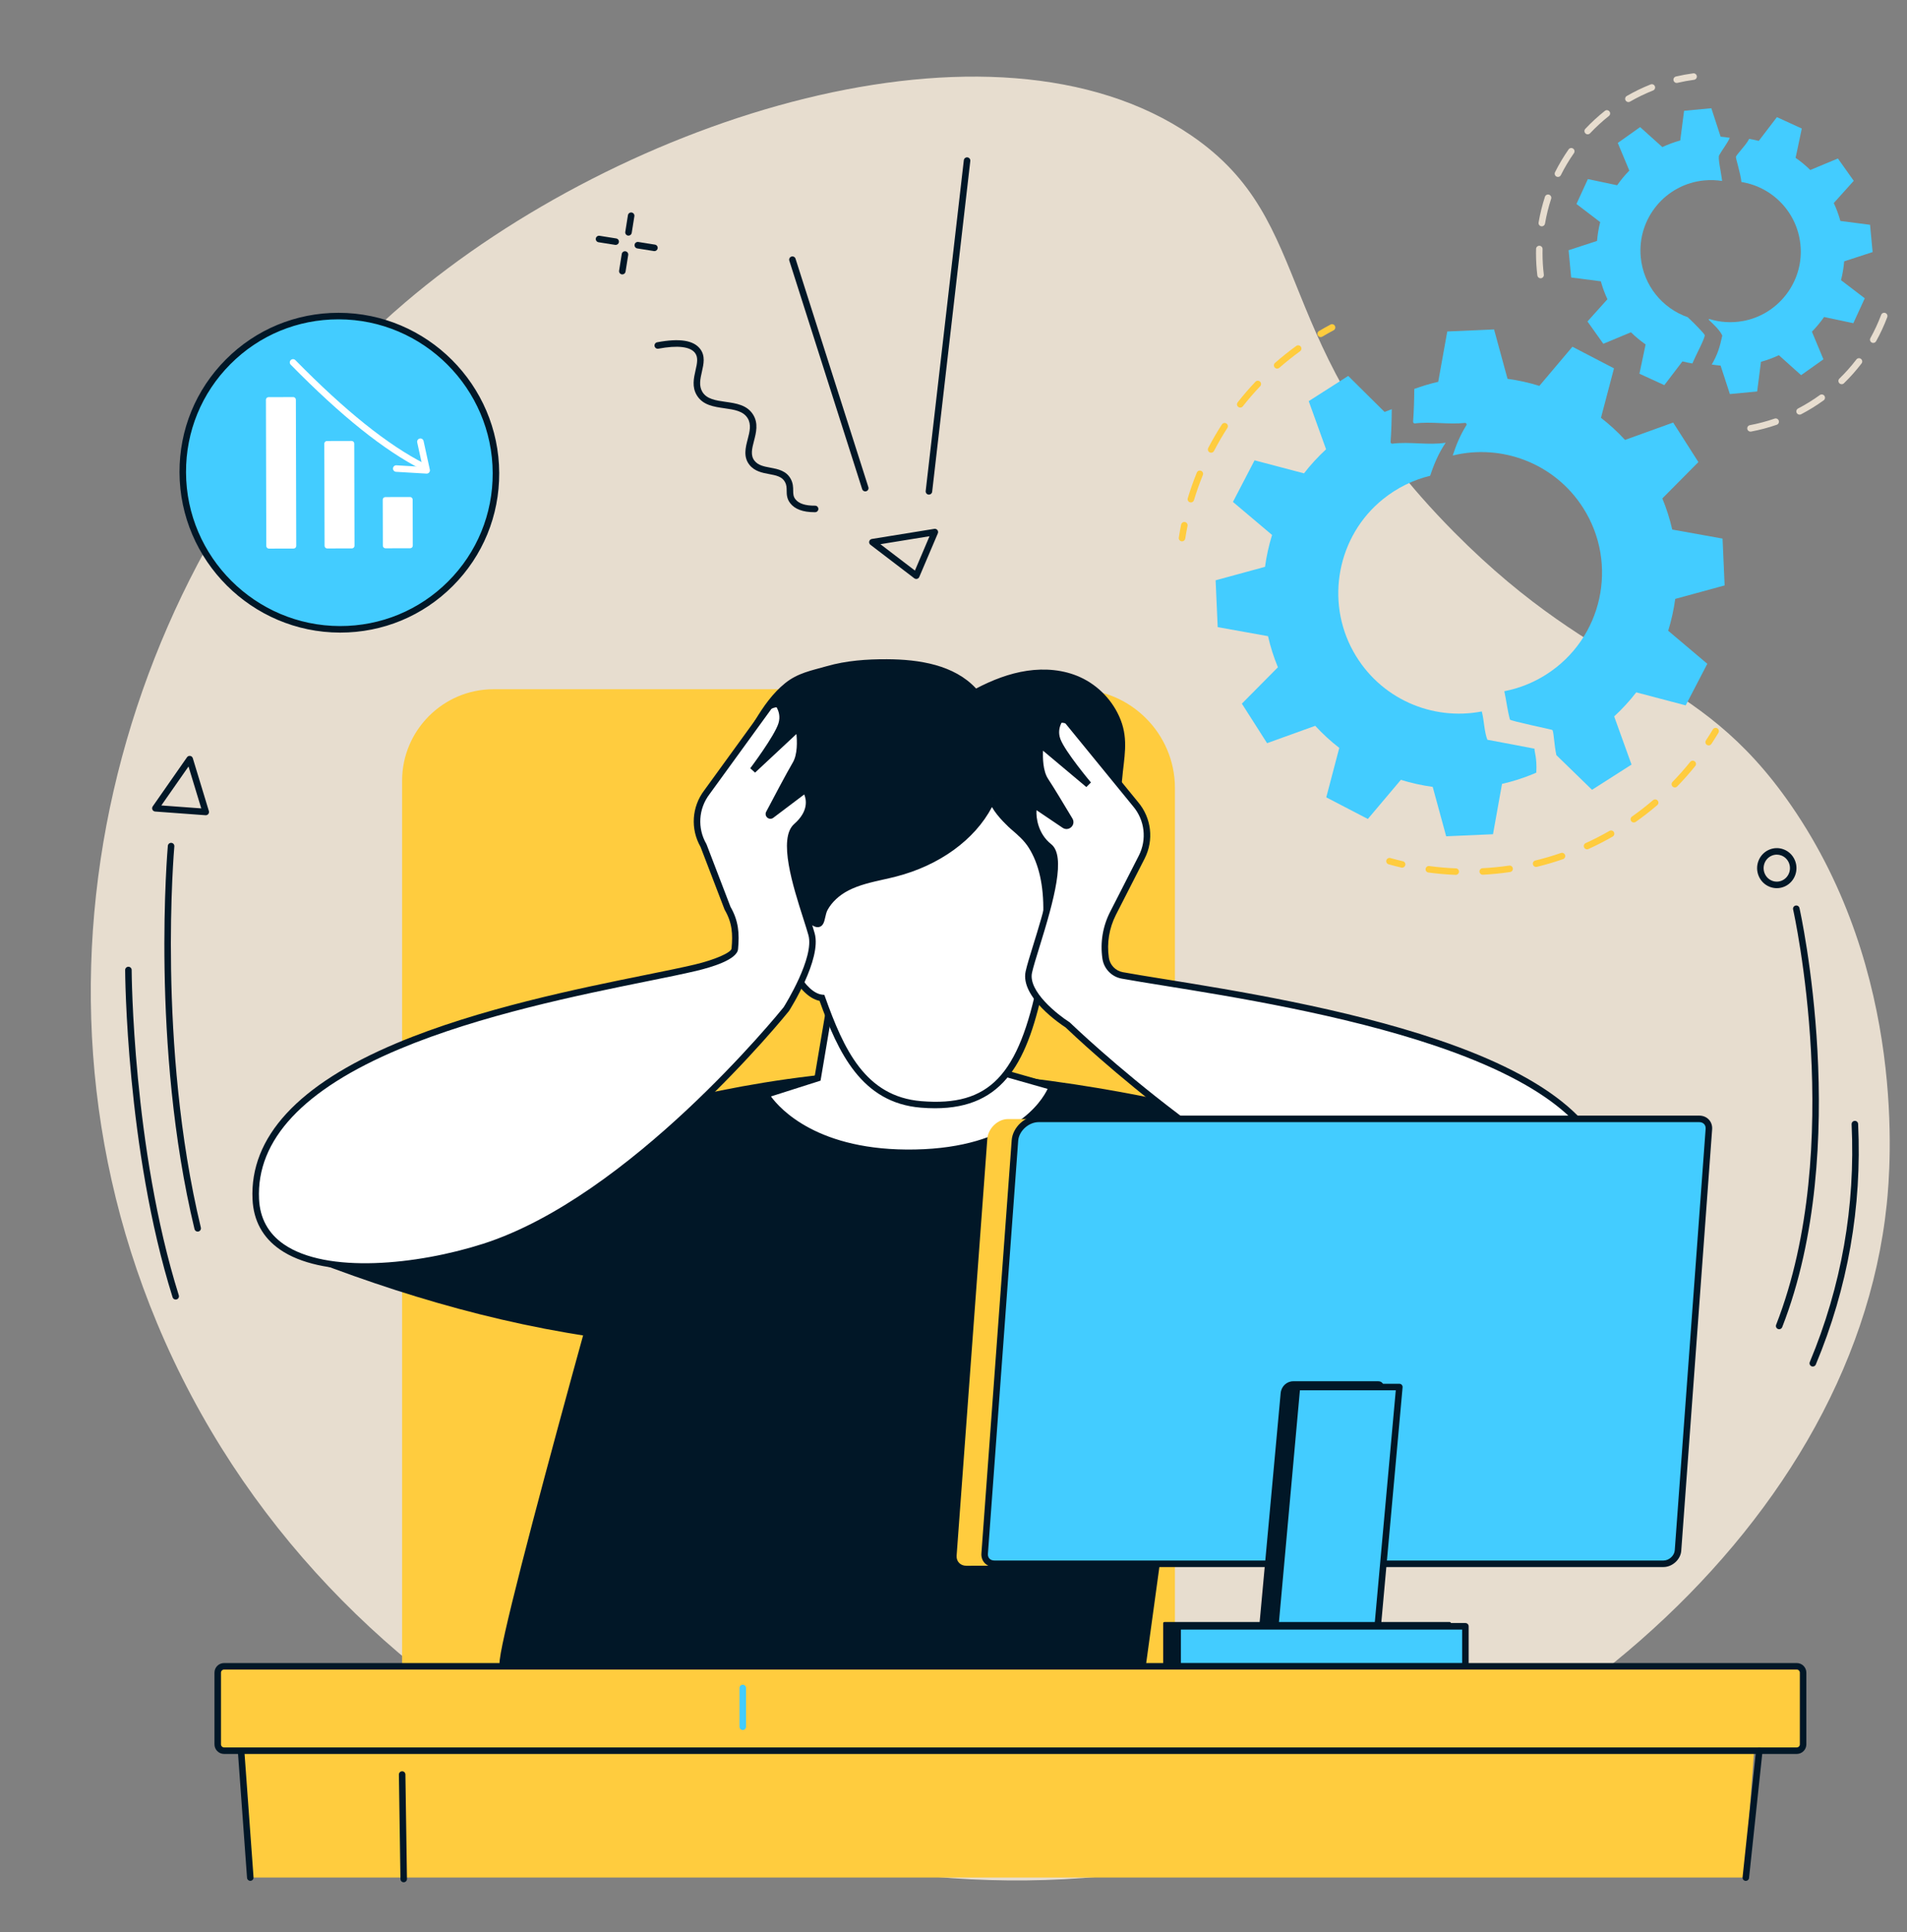 <?xml version="1.0" encoding="UTF-8" standalone="no"?><svg xmlns="http://www.w3.org/2000/svg" xmlns:xlink="http://www.w3.org/1999/xlink" fill="#011727" height="1966.2" preserveAspectRatio="xMidYMid meet" version="1" viewBox="241.8 254.3 1941.2 1966.2" width="1941.2" zoomAndPan="magnify"><rect x="241.8" y="254.3" width="1941.2" height="1966.2" fill="#808080" stroke="none"/><g><g id="change1_1"><path d="M 1722.027 795.867 C 1530.488 602.617 1585.32 481.504 1454.258 392.023 C 1252.574 254.348 876.172 372.805 654.109 562.168 C 382.133 794.105 241.809 1217.598 401.656 1600.719 C 571.895 2008.73 1019.801 2220.52 1419.484 2156.691 C 1776.395 2099.699 2127.25 1817.719 2162.41 1479.539 C 2166.211 1442.879 2183.035 1244.738 2065.047 1073.902 C 1967.547 932.688 1873.879 949.066 1722.027 795.867" fill="#e7ddcf"/></g><g id="change2_1"><path d="M 2014.465 439.516 C 2047.977 444.867 2074.543 473.648 2074.875 509.914 C 2075.203 544.57 2050.02 574.906 2015.902 581.02 C 2004.055 583.145 1992.5 582.246 1981.902 578.965 C 1981.336 578.781 1980.93 579.492 1981.363 579.902 C 1987.332 585.449 1992.84 590.93 1994.977 595.82 C 1992.395 607.824 1989.98 615.496 1984.234 625.234 C 1987.215 625.707 1990.219 626.09 1993.25 626.34 L 2002.699 655.293 L 2030.465 652.684 L 2034.352 622.492 C 2040.664 620.738 2046.766 618.484 2052.562 615.758 L 2075.203 636.078 L 2097.934 619.949 L 2086.207 591.84 C 2090.738 587.215 2094.879 582.219 2098.594 576.895 L 2128.375 583.195 L 2140.012 557.855 L 2115.832 539.406 C 2117.426 533.199 2118.492 526.781 2119.047 520.258 L 2147.996 510.809 L 2145.402 483.055 L 2115.199 479.156 C 2113.434 472.832 2111.191 466.742 2108.465 460.93 L 2128.785 438.305 L 2112.656 415.574 L 2084.547 427.301 C 2079.922 422.77 2074.926 418.629 2069.602 414.926 L 2075.902 385.117 L 2050.574 373.496 L 2032.109 397.676 C 2028.883 396.848 2025.602 396.16 2022.293 395.621 C 2019.738 401.406 2008.852 412.039 2008.84 414.07 C 2008.84 416.352 2013.453 430.305 2014.465 439.516" fill="#43ccff"/></g><g id="change2_2"><path d="M 1858.148 436.539 L 1846.527 461.875 L 1870.699 480.324 C 1869.102 486.531 1868.027 492.941 1867.477 499.477 L 1838.535 508.922 L 1841.141 536.672 L 1871.34 540.578 C 1873.082 546.891 1875.324 552.984 1878.062 558.801 L 1857.742 581.43 L 1873.883 604.16 L 1901.984 592.434 C 1906.609 596.965 1911.613 601.105 1916.922 604.801 L 1910.633 634.605 L 1935.973 646.227 L 1954.418 622.055 C 1957.746 622.906 1961.125 623.602 1964.559 624.164 C 1968.465 614.785 1977.125 599.168 1977.125 595.367 C 1976.953 594.098 1966.473 583.25 1959.816 577.105 C 1934.125 568.129 1914.68 544.902 1911.969 516.039 C 1908.273 476.574 1937.254 441.582 1976.719 437.875 C 1982.887 437.297 1988.941 437.52 1994.785 438.449 C 1993.773 429.238 1990.266 415.078 1991.809 412.262 C 1994.824 406.797 2000.051 400.352 2002.594 394.547 C 1999.527 394.035 1996.422 393.656 1993.277 393.379 L 1983.832 364.438 L 1956.082 367.047 L 1952.176 397.246 C 1945.863 399 1939.77 401.242 1933.953 403.965 L 1911.328 383.645 L 1888.594 399.773 L 1900.336 427.891 C 1895.789 432.516 1891.648 437.508 1887.953 442.824 L 1858.148 436.539" fill="#43ccff"/></g><g id="change2_3"><path d="M 1479.219 844.82 L 1481.336 892.473 L 1532.555 901.676 C 1534.977 912.387 1538.348 922.969 1542.625 933.348 L 1505.934 970.348 L 1531.594 1010.562 L 1580.617 992.902 C 1588.219 1001.145 1596.402 1008.664 1605.09 1015.375 L 1591.844 1065.703 L 1634.172 1087.707 L 1667.797 1047.883 C 1678.383 1051.164 1689.23 1053.562 1700.203 1055.051 L 1713.918 1105.332 L 1761.574 1103.227 L 1770.762 1052.008 C 1781.473 1049.574 1792.07 1046.203 1802.449 1041.938 L 1805.66 1040.543 C 1806.414 1024.473 1803.637 1019.832 1803.832 1016.176 C 1787.508 1012.984 1755.871 1007.109 1755.871 1007.109 C 1752.59 998.812 1752.703 988.203 1750.176 978.293 C 1699.895 988.02 1646.379 965.559 1619.504 917.438 C 1590.586 865.66 1603.32 799.59 1649.477 762.34 C 1664.23 750.418 1680.68 742.598 1697.633 738.449 C 1701.449 726.711 1706.273 715.324 1713.383 704.832 C 1696.078 707.598 1676.645 703.531 1659.18 705.793 C 1658.141 705.918 1657.238 705.098 1657.316 704.043 C 1658.129 693.094 1658.438 681.891 1658.516 670.691 C 1656.07 671.594 1653.637 672.531 1651.211 673.523 L 1614.199 636.844 L 1574 662.508 L 1591.66 711.52 C 1583.418 719.121 1575.887 727.305 1569.176 736.004 L 1518.859 722.746 L 1496.855 765.07 L 1536.68 798.699 C 1533.387 809.285 1531 820.133 1529.5 831.117 L 1479.219 844.82" fill="#43ccff"/></g><g id="change2_4"><path d="M 1734.461 687.066 C 1728.348 696.758 1724.035 707.148 1720.566 717.848 C 1770.23 705.68 1824.258 725.566 1853.285 771.078 C 1889.766 828.266 1872.977 904.188 1815.801 940.656 C 1802.348 949.234 1787.875 954.832 1773.098 957.688 C 1775.219 967.395 1776.246 977.184 1778.797 986.508 C 1779.188 987.98 1820.68 996.484 1821.832 997.098 C 1823.41 997.402 1823.668 1011.664 1826.082 1022.742 L 1862.379 1058.02 L 1902.582 1032.363 L 1884.926 983.336 C 1893.16 975.738 1900.695 967.551 1907.398 958.863 L 1957.727 972.109 L 1979.719 929.785 L 1939.906 896.164 C 1943.191 885.574 1945.582 874.73 1947.074 863.75 L 1997.352 850.039 L 1995.246 802.383 L 1944.023 793.184 C 1941.598 782.473 1938.23 771.887 1933.953 761.508 L 1970.641 724.512 L 1944.98 684.297 L 1895.965 701.965 C 1888.367 693.707 1880.184 686.195 1871.484 679.48 L 1884.742 629.152 L 1842.418 607.145 L 1808.781 646.973 C 1798.207 643.688 1787.348 641.297 1776.371 639.801 L 1762.656 589.527 L 1715.016 591.633 L 1705.812 642.855 C 1697.602 644.715 1689.465 647.141 1681.453 650.082 C 1681.367 661.258 1681.047 672.422 1680.238 683.352 C 1680.168 684.453 1681.098 685.312 1682.188 685.18 C 1698.523 683.082 1716.547 686.488 1732.953 684.676 C 1734.277 684.527 1735.172 685.938 1734.461 687.066" fill="#43ccff"/></g><g id="change3_1"><path d="M 1981.125 1012.84 C 1980.492 1012.84 1979.855 1012.668 1979.293 1012.289 C 1977.766 1011.273 1977.352 1009.223 1978.363 1007.695 C 1980.773 1004.062 1983.117 1000.324 1985.355 996.598 C 1986.297 995.02 1988.336 994.508 1989.902 995.461 C 1991.465 996.402 1991.992 998.43 1991.039 999.996 C 1988.766 1003.82 1986.344 1007.645 1983.887 1011.359 C 1983.254 1012.324 1982.203 1012.84 1981.125 1012.84" fill="#ffcc3e"/></g><g id="change3_2"><path d="M 1946.688 1055.617 C 1945.855 1055.617 1945.008 1055.301 1944.367 1054.672 C 1943.062 1053.406 1943.027 1051.293 1944.309 1049.988 C 1950.59 1043.516 1956.652 1036.664 1962.316 1029.637 C 1963.465 1028.211 1965.555 1027.98 1966.977 1029.129 C 1968.402 1030.277 1968.633 1032.367 1967.484 1033.793 C 1961.688 1040.988 1955.492 1047.996 1949.066 1054.602 C 1948.414 1055.277 1947.559 1055.617 1946.688 1055.617 Z M 1904.949 1091.281 C 1903.898 1091.281 1902.871 1090.797 1902.23 1089.879 C 1901.168 1088.371 1901.531 1086.305 1903.027 1085.254 C 1910.406 1080.059 1917.617 1074.445 1924.477 1068.586 C 1925.879 1067.391 1927.969 1067.559 1929.164 1068.949 C 1930.348 1070.34 1930.191 1072.441 1928.789 1073.625 C 1921.785 1079.625 1914.391 1085.352 1906.855 1090.676 C 1906.277 1091.086 1905.602 1091.281 1904.949 1091.281 Z M 1857.312 1118.586 C 1856.059 1118.586 1854.852 1117.863 1854.293 1116.633 C 1853.535 1114.977 1854.27 1113.008 1855.938 1112.246 C 1864.148 1108.516 1872.277 1104.348 1880.117 1099.855 C 1881.699 1098.938 1883.727 1099.48 1884.645 1101.074 C 1885.551 1102.668 1885.008 1104.699 1883.414 1105.605 C 1875.406 1110.207 1867.086 1114.469 1858.68 1118.285 C 1858.246 1118.492 1857.773 1118.586 1857.312 1118.586 Z M 1805.441 1136.512 C 1803.945 1136.512 1802.578 1135.496 1802.23 1133.973 C 1801.781 1132.199 1802.867 1130.398 1804.656 1129.965 C 1813.426 1127.84 1822.191 1125.266 1830.707 1122.32 C 1832.445 1121.715 1834.332 1122.633 1834.934 1124.359 C 1835.539 1126.102 1834.609 1127.984 1832.883 1128.586 C 1824.16 1131.605 1815.188 1134.238 1806.227 1136.414 C 1805.961 1136.488 1805.707 1136.512 1805.441 1136.512 Z M 1751.129 1144.434 C 1749.379 1144.434 1747.918 1143.07 1747.809 1141.281 C 1747.723 1139.457 1749.137 1137.898 1750.961 1137.805 C 1759.98 1137.332 1769.09 1136.449 1778 1135.145 C 1779.812 1134.879 1781.504 1136.137 1781.758 1137.949 C 1782.035 1139.758 1780.777 1141.449 1778.969 1141.703 C 1769.848 1143.031 1760.539 1143.949 1751.297 1144.434 C 1751.238 1144.434 1751.176 1144.434 1751.129 1144.434 Z M 1723.641 1144.59 C 1723.605 1144.59 1723.555 1144.59 1723.508 1144.59 C 1714.27 1144.215 1704.957 1143.418 1695.824 1142.188 C 1694.004 1141.945 1692.734 1140.277 1692.977 1138.469 C 1693.219 1136.645 1694.883 1135.375 1696.707 1135.617 C 1705.633 1136.801 1714.738 1137.598 1723.785 1137.961 C 1725.609 1138.031 1727.035 1139.578 1726.961 1141.402 C 1726.891 1143.191 1725.414 1144.59 1723.641 1144.59" fill="#ffcc3e"/></g><g id="change3_3"><path d="M 1669.078 1137.254 C 1668.832 1137.254 1668.586 1137.223 1668.32 1137.172 C 1664 1136.168 1659.629 1135.047 1655.328 1133.848 C 1653.562 1133.355 1652.535 1131.527 1653.031 1129.754 C 1653.523 1128 1655.348 1126.973 1657.125 1127.453 C 1661.32 1128.633 1665.59 1129.734 1669.816 1130.707 C 1671.613 1131.117 1672.723 1132.895 1672.301 1134.688 C 1671.953 1136.219 1670.578 1137.254 1669.078 1137.254" fill="#ffcc3e"/></g><g id="change3_4"><path d="M 1445.035 805.191 C 1444.867 805.191 1444.699 805.168 1444.52 805.148 C 1442.711 804.863 1441.469 803.172 1441.754 801.359 C 1442.438 796.941 1443.227 792.492 1444.109 788.148 C 1444.48 786.348 1446.227 785.191 1448.023 785.547 C 1449.824 785.918 1450.98 787.664 1450.625 789.461 C 1449.762 793.711 1448.98 798.059 1448.309 802.383 C 1448.055 804.012 1446.637 805.191 1445.035 805.191" fill="#ffcc3e"/></g><g id="change3_5"><path d="M 1541.879 629.414 C 1540.961 629.414 1540.043 629.031 1539.379 628.277 C 1538.184 626.902 1538.309 624.801 1539.684 623.602 C 1546.598 617.547 1553.875 611.734 1561.301 606.352 C 1562.801 605.273 1564.871 605.609 1565.953 607.086 C 1567.023 608.574 1566.684 610.641 1565.207 611.723 C 1557.93 616.988 1550.816 622.66 1544.062 628.59 C 1543.438 629.137 1542.656 629.414 1541.879 629.414 Z M 1504.273 669.066 C 1503.566 669.066 1502.832 668.844 1502.242 668.355 C 1500.801 667.227 1500.531 665.148 1501.684 663.707 C 1507.344 656.488 1513.422 649.441 1519.758 642.77 C 1521.012 641.445 1523.117 641.387 1524.441 642.645 C 1525.781 643.91 1525.824 646.004 1524.57 647.34 C 1518.387 653.859 1512.434 660.742 1506.891 667.809 C 1506.238 668.633 1505.262 669.066 1504.273 669.066 Z M 1474.633 714.98 C 1474.121 714.98 1473.598 714.863 1473.109 714.609 C 1471.484 713.758 1470.855 711.762 1471.691 710.133 C 1475.934 701.984 1480.621 693.941 1485.605 686.223 C 1486.594 684.676 1488.652 684.234 1490.199 685.234 C 1491.73 686.223 1492.176 688.281 1491.176 689.812 C 1486.305 697.371 1481.723 705.227 1477.586 713.191 C 1476.992 714.328 1475.844 714.98 1474.633 714.98 Z M 1454.023 765.59 C 1453.723 765.59 1453.383 765.543 1453.07 765.453 C 1451.316 764.918 1450.328 763.07 1450.863 761.312 C 1453.512 752.527 1456.605 743.75 1460.078 735.23 C 1460.766 733.531 1462.695 732.73 1464.391 733.414 C 1466.102 734.102 1466.902 736.043 1466.219 737.738 C 1462.824 746.062 1459.801 754.641 1457.207 763.23 C 1456.777 764.672 1455.453 765.59 1454.023 765.59" fill="#ffcc3e"/></g><g id="change3_6"><path d="M 1586.16 597.324 C 1585.031 597.324 1583.926 596.75 1583.305 595.703 C 1582.375 594.117 1582.891 592.082 1584.469 591.152 C 1588.301 588.883 1592.227 586.676 1596.176 584.582 C 1597.785 583.723 1599.797 584.336 1600.656 585.957 C 1601.527 587.566 1600.902 589.578 1599.293 590.438 C 1595.438 592.492 1591.59 594.645 1587.852 596.867 C 1587.324 597.172 1586.734 597.324 1586.16 597.324" fill="#ffcc3e"/></g><g id="change1_2"><path d="M 2148.641 603.273 C 2148.098 603.273 2147.555 603.141 2147.035 602.848 C 2145.441 601.957 2144.859 599.941 2145.75 598.348 C 2149.957 590.77 2153.633 582.816 2156.688 574.723 C 2157.336 573.008 2159.234 572.145 2160.961 572.785 C 2162.672 573.434 2163.547 575.344 2162.898 577.07 C 2159.738 585.461 2155.914 593.715 2151.551 601.559 C 2150.938 602.66 2149.809 603.273 2148.641 603.273 Z M 2116.492 645.27 C 2115.633 645.27 2114.781 644.938 2114.117 644.262 C 2112.844 642.945 2112.883 640.848 2114.184 639.574 C 2120.395 633.535 2126.211 626.977 2131.48 620.117 C 2132.594 618.656 2134.664 618.379 2136.113 619.492 C 2137.57 620.605 2137.863 622.691 2136.734 624.137 C 2131.281 631.277 2125.254 638.062 2118.816 644.328 C 2118.168 644.965 2117.344 645.27 2116.492 645.27 Z M 2073.66 676.262 C 2072.453 676.262 2071.312 675.613 2070.715 674.469 C 2069.863 672.852 2070.504 670.848 2072.121 669.996 C 2079.793 666 2087.238 661.41 2094.262 656.324 C 2095.746 655.25 2097.832 655.582 2098.895 657.07 C 2099.969 658.555 2099.637 660.625 2098.164 661.699 C 2090.863 666.969 2083.137 671.75 2075.188 675.891 C 2074.695 676.141 2074.18 676.262 2073.66 676.262 Z M 2023.688 693.531 C 2022.121 693.531 2020.727 692.43 2020.422 690.836 C 2020.09 689.031 2021.285 687.293 2023.078 686.961 C 2031.586 685.355 2040.055 683.109 2048.23 680.285 C 2049.953 679.688 2051.852 680.602 2052.449 682.34 C 2053.047 684.066 2052.133 685.965 2050.395 686.562 C 2041.91 689.496 2033.137 691.816 2024.297 693.477 C 2024.098 693.516 2023.887 693.531 2023.688 693.531" fill="#e7ddcf"/></g><g id="change1_3"><path d="M 1948.555 338.699 C 1947.062 338.699 1945.691 337.66 1945.332 336.125 C 1944.918 334.34 1946.023 332.57 1947.809 332.145 C 1953.562 330.797 1959.449 329.719 1965.34 328.934 C 1967.137 328.691 1968.816 329.973 1969.055 331.785 C 1969.309 333.594 1968.031 335.273 1966.203 335.512 C 1960.543 336.273 1954.867 337.312 1949.312 338.605 C 1949.062 338.672 1948.809 338.699 1948.555 338.699 Z M 1899.414 358.16 C 1898.281 358.16 1897.164 357.559 1896.551 356.492 C 1895.629 354.91 1896.164 352.883 1897.762 351.965 C 1905.543 347.477 1913.707 343.52 1922.047 340.215 C 1923.75 339.535 1925.684 340.375 1926.348 342.082 C 1927.027 343.773 1926.203 345.703 1924.484 346.383 C 1916.453 349.566 1908.578 353.375 1901.078 357.707 C 1900.559 358.012 1899.988 358.16 1899.414 358.16 Z M 1857.973 390.98 C 1857.16 390.98 1856.336 390.688 1855.695 390.074 C 1854.363 388.824 1854.297 386.734 1855.562 385.387 C 1861.715 378.848 1868.402 372.707 1875.438 367.137 C 1876.875 366.004 1878.953 366.246 1880.098 367.684 C 1881.23 369.109 1880.992 371.199 1879.551 372.332 C 1872.773 377.715 1866.324 383.641 1860.383 389.941 C 1859.73 390.637 1858.852 390.98 1857.973 390.98 Z M 1827.68 434.355 C 1827.188 434.355 1826.684 434.234 1826.203 433.996 C 1824.562 433.184 1823.91 431.184 1824.711 429.547 C 1828.719 421.527 1833.383 413.707 1838.523 406.34 C 1839.578 404.836 1841.641 404.477 1843.145 405.516 C 1844.652 406.566 1845.012 408.633 1843.973 410.137 C 1838.988 417.25 1834.516 424.777 1830.652 432.516 C 1830.078 433.676 1828.906 434.355 1827.68 434.355 Z M 1811.258 484.613 C 1811.07 484.613 1810.883 484.602 1810.695 484.574 C 1808.887 484.254 1807.672 482.551 1807.992 480.738 C 1809.496 471.879 1811.684 463.062 1814.453 454.535 C 1815.027 452.789 1816.902 451.844 1818.648 452.406 C 1820.383 452.977 1821.34 454.855 1820.766 456.602 C 1818.078 464.805 1815.973 473.305 1814.52 481.855 C 1814.238 483.469 1812.84 484.613 1811.258 484.613 Z M 1810.004 537.484 C 1808.352 537.484 1806.926 536.246 1806.715 534.566 C 1805.82 527.121 1805.355 519.527 1805.355 511.977 C 1805.355 510.512 1805.367 509.059 1805.41 507.605 C 1805.449 505.77 1807.008 504.328 1808.793 504.371 C 1810.629 504.41 1812.082 505.93 1812.043 507.766 C 1812.004 509.164 1811.988 510.562 1811.988 511.977 C 1811.988 519.25 1812.43 526.59 1813.309 533.77 C 1813.52 535.582 1812.242 537.23 1810.418 537.457 C 1810.27 537.473 1810.152 537.484 1810.004 537.484" fill="#e7ddcf"/></g><g id="change4_1"><path d="M 1137.98 808.07 L 1173.129 834.922 L 1187.996 799.98 Z M 1174.512 843.473 C 1173.789 843.473 1173.078 843.23 1172.488 842.789 L 1127.816 808.668 C 1126.77 807.859 1126.297 806.508 1126.621 805.219 C 1126.938 803.934 1127.996 802.969 1129.305 802.758 L 1192.879 792.469 C 1194.074 792.281 1195.277 792.754 1196.02 793.707 C 1196.754 794.66 1196.934 795.938 1196.461 797.047 L 1177.562 841.449 C 1177.164 842.391 1176.336 843.094 1175.352 843.355 C 1175.066 843.43 1174.785 843.473 1174.512 843.473" fill="inherit"/></g><g id="change4_2"><path d="M 1187.395 757.645 C 1187.273 757.645 1187.145 757.645 1187.012 757.633 C 1185.195 757.414 1183.883 755.777 1184.094 753.945 L 1222.914 417.359 C 1223.121 415.539 1224.773 414.234 1226.586 414.441 C 1228.402 414.656 1229.715 416.297 1229.504 418.113 L 1190.684 754.715 C 1190.492 756.402 1189.062 757.645 1187.395 757.645" fill="inherit"/></g><g id="change4_3"><path d="M 1122.582 754.363 C 1121.184 754.363 1119.871 753.461 1119.422 752.059 L 1045.273 519.566 C 1044.723 517.824 1045.68 515.949 1047.434 515.398 C 1049.164 514.84 1051.043 515.801 1051.594 517.543 L 1125.742 750.039 C 1126.301 751.781 1125.34 753.656 1123.594 754.203 C 1123.262 754.312 1122.922 754.363 1122.582 754.363" fill="inherit"/></g><g id="change4_4"><path d="M 1070.922 775.523 C 1059.121 775.523 1050.773 772.406 1046.102 766.258 C 1042.672 761.742 1042.613 757.391 1042.574 753.555 C 1042.531 750.461 1042.492 747.789 1040.883 744.828 C 1037.812 739.18 1031.773 738.059 1024.762 736.742 C 1017.801 735.445 1009.902 733.965 1004.645 727.293 C 998.25 719.172 1000.723 709.676 1002.902 701.297 C 1004.914 693.574 1006.812 686.273 1002.832 679.832 C 998.301 672.48 989.078 671.164 979.312 669.773 C 968.422 668.223 957.156 666.625 951.078 656.488 C 945.984 648.004 948.02 639.043 949.812 631.145 C 951.398 624.145 952.773 618.113 949.324 613.508 C 944.43 606.984 931.516 605.469 911.977 609.133 C 910.164 609.469 908.445 608.281 908.105 606.484 C 907.77 604.688 908.953 602.949 910.754 602.609 C 933.582 598.328 947.934 600.59 954.633 609.527 C 959.922 616.586 958.07 624.742 956.285 632.617 C 954.617 639.953 953.043 646.871 956.766 653.078 C 961.219 660.5 970.465 661.805 980.25 663.207 C 991.098 664.746 1002.312 666.344 1008.48 676.344 C 1013.941 685.211 1011.48 694.648 1009.324 702.965 C 1007.273 710.852 1005.504 717.656 1009.852 723.184 C 1013.574 727.91 1019.602 729.031 1025.984 730.219 C 1033.551 731.645 1042.133 733.242 1046.715 741.652 C 1049.113 746.062 1049.164 749.996 1049.203 753.473 C 1049.242 756.82 1049.273 759.469 1051.391 762.246 C 1054.801 766.75 1061.594 769 1071.492 768.883 C 1071.504 768.883 1071.512 768.883 1071.523 768.883 C 1073.344 768.883 1074.824 770.352 1074.844 772.172 C 1074.863 774.004 1073.383 775.5 1071.551 775.523 C 1071.344 775.523 1071.133 775.523 1070.922 775.523" fill="inherit"/></g><g id="change4_5"><path d="M 2087.125 1644.91 C 2086.691 1644.91 2086.262 1644.832 2085.84 1644.66 C 2084.148 1643.949 2083.352 1642.008 2084.059 1640.32 C 2116.246 1563.281 2130.566 1481.879 2126.605 1398.398 C 2126.516 1396.57 2127.945 1395.02 2129.766 1394.93 C 2131.602 1394.82 2133.148 1396.262 2133.242 1398.09 C 2137.238 1482.559 2122.75 1564.918 2090.18 1642.871 C 2089.645 1644.152 2088.426 1644.91 2087.125 1644.91" fill="inherit"/></g><g id="change4_6"><path d="M 2052.875 1606.938 C 2052.484 1606.938 2052.066 1606.867 2051.676 1606.711 C 2049.965 1606.051 2049.117 1604.121 2049.797 1602.418 C 2120.766 1420.801 2067.602 1182.188 2067.066 1179.801 C 2066.648 1178.023 2067.77 1176.234 2069.547 1175.832 C 2071.348 1175.414 2073.121 1176.535 2073.527 1178.324 C 2074.09 1180.727 2127.672 1421.328 2055.969 1604.828 C 2055.461 1606.141 2054.207 1606.938 2052.875 1606.938" fill="inherit"/></g><g id="change4_7"><path d="M 881.574 494.082 C 881.398 494.082 881.223 494.066 881.047 494.043 C 879.238 493.758 878.004 492.051 878.293 490.246 L 880.992 473.297 C 881.281 471.492 882.988 470.258 884.789 470.547 C 886.602 470.832 887.832 472.539 887.547 474.344 L 884.848 491.289 C 884.586 492.922 883.176 494.082 881.574 494.082" fill="inherit"/></g><g id="change4_8"><path d="M 875.289 533.543 C 875.117 533.543 874.941 533.531 874.762 533.508 C 872.953 533.215 871.719 531.516 872.008 529.711 L 874.707 512.762 C 874.996 510.953 876.695 509.723 878.504 510.016 C 880.316 510.297 881.547 511.992 881.262 513.812 L 878.562 530.746 C 878.301 532.383 876.891 533.543 875.289 533.543" fill="inherit"/></g><g id="change4_9"><path d="M 868.52 503.535 C 868.348 503.535 868.172 503.523 867.996 503.496 L 851.055 500.801 C 849.242 500.508 848.012 498.809 848.297 497 C 848.586 495.191 850.301 493.961 852.098 494.242 L 869.039 496.949 C 870.848 497.234 872.082 498.93 871.793 500.738 C 871.535 502.379 870.125 503.535 868.52 503.535" fill="inherit"/></g><g id="change4_10"><path d="M 907.988 509.832 C 907.816 509.832 907.641 509.82 907.461 509.797 L 890.52 507.098 C 888.711 506.801 887.477 505.098 887.766 503.293 C 888.055 501.477 889.766 500.25 891.562 500.531 L 908.508 503.246 C 910.316 503.527 911.551 505.23 911.262 507.035 C 911 508.668 909.59 509.832 907.988 509.832" fill="inherit"/></g><g id="change4_11"><path d="M 2043.723 1122.129 L 2043.734 1122.129 Z M 2050.449 1124 C 2048.617 1124 2046.801 1124.395 2045.082 1125.156 C 2038.289 1128.207 2035.199 1136.348 2038.199 1143.305 C 2039.664 1146.691 2042.336 1149.273 2045.707 1150.594 C 2049 1151.867 2052.598 1151.777 2055.828 1150.316 C 2062.621 1147.273 2065.711 1139.133 2062.711 1132.191 C 2061.234 1128.809 2058.578 1126.211 2055.195 1124.902 C 2053.656 1124.305 2052.051 1124 2050.449 1124 Z M 2050.461 1158.125 C 2048.047 1158.125 2045.617 1157.668 2043.301 1156.777 C 2038.25 1154.805 2034.285 1150.965 2032.109 1145.926 C 2027.684 1135.664 2032.273 1123.629 2042.359 1119.113 C 2047.23 1116.914 2052.637 1116.773 2057.598 1118.707 C 2062.648 1120.668 2066.629 1124.52 2068.805 1129.559 C 2073.23 1139.82 2068.625 1151.855 2058.551 1156.383 C 2055.957 1157.539 2053.211 1158.125 2050.461 1158.125" fill="inherit"/></g><g id="change4_12"><path d="M 443.016 1507.602 C 441.52 1507.602 440.16 1506.578 439.793 1505.059 C 394.887 1318.359 412.477 1117.02 412.656 1115 C 412.824 1113.18 414.465 1111.84 416.262 1112 C 418.086 1112.172 419.434 1113.781 419.266 1115.602 C 419.086 1117.609 401.598 1317.898 446.246 1503.512 C 446.676 1505.289 445.578 1507.078 443.797 1507.512 C 443.535 1507.57 443.273 1507.602 443.016 1507.602" fill="inherit"/></g><g id="change4_13"><path d="M 420.641 1576.762 C 419.23 1576.762 417.922 1575.852 417.477 1574.43 C 370.141 1423.551 369.191 1243.219 369.188 1241.422 C 369.184 1239.59 370.664 1238.102 372.5 1238.09 C 372.5 1238.09 372.504 1238.09 372.508 1238.09 C 374.336 1238.09 375.82 1239.57 375.824 1241.398 C 375.828 1243.199 376.777 1422.551 423.809 1572.449 C 424.355 1574.191 423.383 1576.059 421.637 1576.602 C 421.305 1576.711 420.973 1576.762 420.641 1576.762" fill="inherit"/></g><g id="change4_14"><path d="M 406.023 1073.941 L 446.66 1076.93 L 433.695 1034.301 Z M 451.242 1083.91 C 451.164 1083.91 451.082 1083.91 451 1083.898 L 399.727 1080.129 C 398.535 1080.039 397.484 1079.32 396.973 1078.238 C 396.461 1077.172 396.566 1075.898 397.246 1074.922 L 432.16 1024.91 C 432.891 1023.871 434.152 1023.328 435.402 1023.531 C 436.656 1023.73 437.688 1024.629 438.055 1025.84 L 454.418 1079.629 C 454.734 1080.672 454.52 1081.809 453.836 1082.672 C 453.203 1083.461 452.246 1083.91 451.242 1083.91" fill="inherit"/></g><g id="change3_7"><path d="M 1425.801 1998.891 L 663.121 1998.891 C 656.52 1998.891 651.121 1993.488 651.121 1986.891 L 651.121 1048.672 C 651.121 997.531 692.969 955.68 744.113 955.68 L 1337.309 955.68 C 1392.578 955.68 1437.801 1000.898 1437.801 1056.172 L 1437.801 1986.891 C 1437.801 1993.488 1432.398 1998.891 1425.801 1998.891" fill="#ffcc3e"/></g><g id="change4_15"><path d="M 899.844 1382.031 C 899.844 1382.031 747.609 1919.391 750.309 1947.578 C 750.309 1947.578 900.809 1971.531 1064.98 1998.891 C 1194.059 2020.398 1300.059 2020.262 1407.02 1957.852 L 1485.18 1387.93 C 1485.18 1387.93 1353.27 1352.141 1205.172 1343.91 C 1057.078 1335.691 899.844 1382.031 899.844 1382.031" fill="inherit"/></g><g id="change4_16"><path d="M 540.09 1529.469 C 649.746 1572.961 763.777 1606.711 886.934 1620.129 L 897.223 1410.91 L 540.09 1529.469" fill="inherit"/></g><g id="change4_17"><path d="M 1436.531 1408.566 C 1438.719 1412.098 1414.285 1603.789 1414.285 1603.789 C 1546.488 1603.648 1695.996 1566.688 1856.734 1505.879 L 1436.531 1408.566" fill="inherit"/></g><g id="change5_1"><path d="M 1089.34 1261.461 L 1074.148 1351.43 L 1021.41 1368.238 C 1021.41 1368.238 1054.719 1429.719 1173.441 1427.371 C 1292.148 1425.012 1312.73 1360.219 1312.73 1360.219 L 1234.559 1338.039 L 1222.801 1277.781 L 1089.34 1261.461" fill="#ffffff"/></g><g id="change4_18"><path d="M 1026.59 1370.07 C 1035.789 1382.711 1074.629 1426.02 1173.371 1424.051 C 1272.852 1422.078 1302.09 1375.16 1308.211 1362.391 L 1231.691 1340.672 L 1220.012 1280.781 L 1092.078 1265.141 L 1077.078 1353.98 Z M 1166.762 1430.75 C 1052.828 1430.762 1019.859 1372.352 1018.488 1369.82 L 1016.578 1366.289 L 1071.211 1348.879 L 1086.59 1257.789 L 1225.602 1274.781 L 1237.422 1335.398 L 1316.922 1357.961 L 1315.891 1361.219 C 1315.02 1363.961 1293.219 1428.309 1173.512 1430.68 C 1171.23 1430.73 1168.969 1430.75 1166.762 1430.75" fill="inherit"/></g><g id="change4_19"><path d="M 1105.09 1239.578 C 1085.59 1245.852 1067.621 1249.262 1051.141 1234.57 C 1043.789 1228.02 1038.121 1219.828 1032.52 1211.719 C 1024.109 1199.531 1015.691 1187.34 1007.27 1175.148 C 1004.129 1170.59 1000.98 1166.039 998.234 1161.238 C 984.93 1138.012 981.617 1110.578 978.574 1083.98 C 974.684 1049.988 993.477 1015.66 1010.738 986.82 C 1019 973.02 1028.461 959.66 1040.961 949.551 C 1053.91 939.07 1067.898 936.648 1083.512 932.191 C 1103.309 926.539 1124.078 925.059 1144.59 925.148 C 1177.391 925.289 1213.172 930.84 1235.391 954.969 C 1251.691 946.43 1269.078 939.602 1287.289 936.898 C 1305.5 934.199 1324.609 935.781 1341.359 943.41 C 1359.961 951.859 1375.039 967.762 1382.512 986.781 C 1390.699 1007.641 1385.852 1025.949 1384.07 1047.141 C 1382.371 1067.32 1373.309 1084.559 1366.941 1103.371 C 1361.102 1120.621 1358.75 1139.16 1352.809 1156.578 C 1349.109 1167.43 1344.738 1178.289 1337.391 1187.09 C 1330.051 1195.891 1319.238 1202.441 1307.781 1202.191 C 1294.441 1201.898 1282.84 1192.68 1274.789 1182.051 C 1266.73 1171.41 1261.16 1159.07 1253.121 1148.43 C 1248.379 1142.148 1242.57 1136.352 1235.238 1133.5 C 1206.199 1122.18 1185.289 1170.289 1171.941 1188.141 C 1154.461 1211.512 1133.32 1230.512 1105.09 1239.578" fill="inherit"/></g><g id="change5_2"><path d="M 1330.93 1180.699 C 1325.43 1176.352 1311.82 1180.289 1307.129 1182.82 C 1307.52 1159.922 1304.34 1135.09 1291.871 1115.328 C 1286.512 1106.828 1279.762 1101.281 1272.301 1094.828 C 1267.898 1091.02 1249.629 1072.66 1252.48 1065.879 C 1235.602 1106.031 1195.09 1132.34 1152.91 1143.148 C 1136.398 1147.379 1119.141 1149.711 1103.98 1157.488 C 1094.762 1162.23 1086.289 1169.531 1081.281 1178.719 C 1077.051 1186.488 1079.398 1198.91 1070.102 1192.922 C 1063.02 1188.359 1047.859 1162.84 1036.98 1168.781 C 1020.801 1177.609 1046.969 1266.738 1078.512 1269.801 C 1097.09 1321.84 1119.82 1373.309 1179.43 1378.172 C 1253.922 1384.262 1282.801 1346.25 1301.922 1251.34 C 1322.23 1232.461 1347.02 1193.41 1330.93 1180.699" fill="#ffffff"/></g><g id="change4_20"><path d="M 1040.5 1171.219 C 1039.809 1171.219 1039.16 1171.371 1038.57 1171.691 C 1035.5 1173.359 1033.801 1183.012 1037.32 1200.238 C 1043.57 1230.898 1061.75 1264.84 1078.84 1266.5 L 1080.93 1266.711 L 1081.641 1268.691 C 1100.66 1321.98 1122.48 1370.199 1179.699 1374.871 C 1248.809 1380.512 1278.828 1349.172 1298.672 1250.691 L 1298.879 1249.641 L 1299.66 1248.91 C 1316.141 1233.59 1333.371 1207.039 1332.77 1191.941 C 1332.609 1188.07 1331.34 1185.25 1328.871 1183.301 C 1325.211 1180.41 1313.441 1183.191 1308.699 1185.738 L 1303.711 1188.43 L 1303.809 1182.77 C 1304.281 1155.441 1299.32 1133.34 1289.07 1117.102 C 1284.309 1109.57 1278.41 1104.48 1271.57 1098.578 L 1270.141 1097.34 C 1269.949 1097.191 1257.211 1085.84 1251.559 1075.578 C 1233.988 1108.871 1198.129 1134.988 1153.73 1146.359 C 1149.41 1147.469 1144.988 1148.461 1140.719 1149.41 C 1128.738 1152.09 1116.359 1154.859 1105.5 1160.441 C 1096.121 1165.262 1088.551 1172.32 1084.199 1180.301 C 1083.039 1182.43 1082.43 1185.121 1081.852 1187.73 C 1080.898 1191.941 1080 1195.93 1076.48 1197.371 C 1073.059 1198.77 1069.48 1196.469 1068.301 1195.711 C 1065.738 1194.059 1062.711 1190.578 1059.199 1186.539 C 1053.762 1180.289 1045.852 1171.219 1040.5 1171.219 Z M 1193.531 1382.09 C 1188.941 1382.09 1184.148 1381.891 1179.16 1381.48 C 1118.762 1376.551 1094.949 1325.34 1076.059 1272.789 C 1053.98 1268.328 1036.422 1229.039 1030.809 1201.559 C 1028.539 1190.41 1026.109 1170.93 1035.398 1165.859 C 1045.289 1160.469 1055.781 1172.512 1064.199 1182.191 C 1067.25 1185.691 1070.129 1188.988 1071.898 1190.129 C 1072.988 1190.828 1073.629 1191.07 1073.941 1191.141 C 1074.461 1190.309 1075 1187.91 1075.371 1186.27 C 1076.031 1183.359 1076.77 1180.07 1078.371 1177.129 C 1083.352 1167.98 1091.91 1159.961 1102.461 1154.539 C 1114.078 1148.578 1126.879 1145.711 1139.27 1142.941 C 1143.488 1141.988 1147.859 1141.02 1152.078 1139.941 C 1198.148 1128.129 1234.539 1099.969 1249.422 1064.602 L 1255.539 1067.172 C 1254.23 1070.281 1265.539 1084.59 1274.469 1092.32 L 1275.898 1093.551 C 1282.84 1099.539 1289.398 1105.191 1294.68 1113.559 C 1304.98 1129.891 1310.289 1151.5 1310.469 1177.859 C 1317.09 1175.602 1327.398 1173.68 1332.988 1178.09 C 1337 1181.27 1339.16 1185.828 1339.398 1191.672 C 1340.172 1210.852 1319.988 1238.762 1304.961 1253.031 C 1288.488 1334.211 1264.238 1382.09 1193.531 1382.09" fill="inherit"/></g><g id="change5_3"><path d="M 1067.922 1205.109 C 1061.07 1180.148 1033.941 1111.469 1052.441 1095.262 C 1074.031 1076.352 1062.391 1058.949 1061.57 1057.879 C 1061.52 1057.871 1061.488 1057.859 1061.43 1057.859 L 1026.969 1083.859 C 1025.648 1084.859 1023.879 1083.379 1024.66 1081.91 C 1031.121 1069.621 1045.578 1042.25 1051.66 1031.941 C 1057.48 1022.102 1056.531 1006.648 1055.59 999.031 C 1055.352 997.078 1053.012 996.238 1051.57 997.578 L 1008.148 1038.121 C 1008.148 1038.121 1033.031 1005.16 1037.371 991.379 C 1040.109 982.68 1037.18 975.57 1034.66 971.512 C 1033.43 969.539 1025.828 971.781 1024.43 973.621 L 961.305 1060.602 C 949.371 1076.301 948.031 1097.629 957.91 1114.699 L 982.41 1178.57 C 990.441 1192.441 991.195 1204.359 989.781 1219.852 C 988.965 1228.781 958.699 1236.949 949.973 1239.02 C 847.09 1263.441 494.383 1310.352 502.172 1474.68 C 506.223 1560.16 644.867 1551.891 734.59 1523.16 C 888.34 1473.91 1042.18 1281.238 1042.18 1281.238 C 1042.18 1281.238 1074.781 1230.059 1067.922 1205.109" fill="#ffffff"/></g><g id="change4_21"><path d="M 985.414 1177.141 C 993.742 1191.648 994.527 1204.359 993.086 1220.148 C 992.105 1230.859 966.133 1238.59 950.738 1242.25 C 937.469 1245.391 920.066 1248.922 899.918 1252.988 C 832.598 1266.609 730.859 1287.199 648.145 1321.941 C 550.625 1362.91 502.629 1414.238 505.484 1474.52 C 506.41 1494.059 514.844 1509.488 530.551 1520.391 C 574.324 1550.781 666.48 1541.488 733.578 1520 C 882.859 1472.18 1034.539 1285.441 1039.48 1279.309 C 1041.379 1276.281 1070.941 1228.602 1064.73 1205.98 C 1063.52 1201.59 1061.66 1195.789 1059.52 1189.078 C 1049.129 1156.602 1033.43 1107.512 1050.262 1092.77 C 1065.02 1079.828 1062.66 1068.012 1060.449 1062.75 L 1028.969 1086.512 C 1027.129 1087.898 1024.629 1087.828 1022.871 1086.34 C 1021.129 1084.852 1020.648 1082.398 1021.719 1080.371 C 1027.801 1068.781 1042.629 1040.711 1048.809 1030.262 C 1053.77 1021.852 1053.219 1008.27 1052.5 1001.25 L 1010.422 1040.539 L 1005.5 1036.121 C 1005.75 1035.789 1030.09 1003.461 1034.211 990.379 C 1036.352 983.559 1034.48 977.852 1032.309 974.051 C 1030.852 974.078 1027.922 974.969 1027.012 975.719 L 963.988 1062.551 C 952.789 1077.281 951.547 1097.078 960.781 1113.039 L 961.008 1113.512 Z M 613.531 1546.328 C 579.105 1546.328 547.754 1540.41 526.766 1525.84 C 509.273 1513.711 499.887 1496.539 498.855 1474.84 C 495.852 1411.48 545.219 1357.98 645.574 1315.828 C 728.898 1280.828 831.023 1260.16 898.602 1246.488 C 918.695 1242.422 936.047 1238.91 949.207 1235.789 C 969.375 1231 986.098 1223.719 986.477 1219.551 C 987.844 1204.602 987.145 1193.371 979.539 1180.23 L 979.312 1179.75 L 954.906 1116.129 C 944.473 1097.891 945.938 1075.328 958.664 1058.59 L 1021.75 971.68 C 1023.691 969.109 1029.398 967.281 1032.91 967.441 C 1035.559 967.559 1036.852 968.77 1037.469 969.762 C 1040 973.809 1043.75 982.148 1040.531 992.379 C 1038.801 997.891 1034.059 1006.141 1028.871 1014.238 L 1049.309 995.16 C 1050.891 993.68 1053.141 993.219 1055.172 993.961 C 1057.199 994.691 1058.621 996.48 1058.879 998.621 C 1059.93 1007.16 1060.762 1023.07 1054.52 1033.629 C 1049.441 1042.238 1038.34 1063.078 1031.27 1076.461 L 1060.531 1054.391 L 1063.238 1054.75 L 1064.199 1055.859 C 1068.469 1061.441 1075.078 1079.84 1054.629 1097.762 C 1041.078 1109.629 1057.18 1160 1065.84 1187.059 C 1068.012 1193.84 1069.879 1199.699 1071.121 1204.23 C 1078.289 1230.301 1046.34 1280.879 1044.98 1283.02 L 1044.77 1283.309 C 1043.23 1285.238 888.535 1477.328 735.602 1526.309 C 698.566 1538.18 653.934 1546.32 613.531 1546.328" fill="inherit"/></g><g id="change5_4"><path d="M 1289.082 1243.441 C 1294.605 1218.156 1329.051 1131.117 1309.73 1115.898 C 1287.168 1098.168 1293.508 1063.559 1297.477 1075.25 C 1297.531 1075.238 1297.555 1075.238 1297.602 1075.227 L 1325.363 1093.949 C 1328.648 1096.176 1332.672 1092.371 1330.641 1088.957 C 1322.711 1075.711 1311.332 1056.875 1305.984 1048.84 C 1299.664 1039.316 1299.793 1023.82 1300.324 1016.18 C 1300.473 1014.219 1302.766 1013.25 1304.266 1014.52 L 1349.77 1052.688 C 1349.77 1052.688 1323.184 1021.102 1318.121 1007.578 C 1314.93 999.023 1317.477 991.773 1319.781 987.586 C 1320.914 985.559 1327.391 986.609 1328.891 988.371 L 1397.738 1072.668 C 1410.488 1087.711 1412.957 1108.949 1403.988 1126.516 L 1374.809 1183.711 C 1367.523 1197.996 1365.031 1213.961 1367.27 1229.363 C 1368.547 1238.23 1375.352 1245.285 1384.168 1246.898 C 1488.191 1265.828 1876.285 1309.926 1878.121 1461.902 C 1879.145 1547.473 1756.609 1537.941 1665.488 1513.98 C 1509.348 1472.934 1328.637 1297.277 1328.637 1297.277 C 1328.637 1297.277 1283.559 1268.723 1289.082 1243.441" fill="#ffffff"/></g><g id="change4_22"><path d="M 1296.91 1078.758 C 1296.273 1086.16 1298.434 1102.805 1311.777 1113.301 C 1327.051 1125.328 1314.895 1169.637 1299.934 1217.879 C 1296.539 1228.844 1293.598 1238.312 1292.328 1244.152 C 1288.195 1263.039 1318.418 1286.879 1330.41 1294.473 L 1330.941 1294.891 C 1332.742 1296.645 1512.832 1470.422 1666.324 1510.773 C 1752.93 1533.543 1823.211 1532.633 1854.32 1508.332 C 1868.152 1497.543 1875.043 1481.934 1874.789 1461.941 C 1874.121 1405.184 1816.48 1357.004 1703.52 1318.727 C 1608.73 1286.613 1494.582 1268.246 1426.355 1257.277 C 1409.43 1254.555 1394.828 1252.199 1383.574 1250.156 C 1373.344 1248.297 1365.473 1240.125 1363.98 1229.836 C 1361.594 1213.434 1364.316 1196.949 1371.844 1182.207 L 1401.039 1125.016 C 1409.418 1108.59 1407.121 1088.883 1395.207 1074.812 L 1326.43 990.598 C 1325.691 990.09 1323.449 989.672 1322.352 989.812 C 1320.344 993.711 1318.684 999.602 1321.223 1006.398 C 1326.035 1019.25 1352.047 1050.246 1352.312 1050.566 L 1347.637 1055.23 L 1303.535 1018.223 C 1303.203 1025.273 1303.352 1038.863 1308.754 1046.988 C 1314.066 1054.988 1325.125 1073.297 1333.469 1087.266 C 1335.203 1090.152 1334.73 1093.652 1332.281 1095.973 C 1329.824 1098.293 1326.301 1098.582 1323.496 1096.699 Z M 1778.801 1534.004 C 1735.496 1534.004 1689.539 1523.742 1664.641 1517.191 C 1512.082 1477.094 1334.289 1307.312 1326.566 1299.887 C 1322.262 1297.105 1280.066 1269.145 1285.84 1242.734 C 1287.18 1236.613 1290.156 1227.02 1293.598 1215.914 C 1303.051 1185.438 1320.633 1128.711 1307.68 1118.516 C 1289.73 1104.398 1288.656 1080.93 1291.242 1073.531 C 1292.441 1070.078 1294.531 1069.582 1295.777 1069.57 C 1297.625 1069.582 1299.082 1070.699 1300.109 1072.918 L 1327.203 1091.203 C 1327.34 1091.285 1327.48 1091.387 1327.723 1091.156 C 1327.941 1090.949 1327.871 1090.801 1327.789 1090.66 C 1319.48 1076.773 1308.465 1058.555 1303.227 1050.66 C 1296.438 1040.457 1296.426 1024.523 1297.016 1015.945 C 1297.164 1013.789 1298.492 1011.93 1300.477 1011.086 C 1302.461 1010.234 1304.738 1010.578 1306.398 1011.977 L 1327.824 1029.938 C 1322.203 1022.133 1317.031 1014.145 1315.012 1008.73 C 1311.258 998.688 1314.562 990.168 1316.883 985.977 C 1317.48 984.883 1318.82 983.496 1321.742 983.207 C 1324.398 982.953 1329.305 983.727 1331.426 986.23 L 1400.312 1070.574 C 1413.922 1086.645 1416.543 1109.211 1406.949 1128.031 L 1377.754 1185.207 C 1370.852 1198.75 1368.367 1213.848 1370.551 1228.879 C 1371.625 1236.348 1377.352 1242.27 1384.762 1243.621 C 1395.949 1245.664 1410.527 1248.008 1427.418 1250.723 C 1495.84 1261.734 1610.348 1280.148 1705.645 1312.438 C 1821.57 1351.715 1880.711 1401.992 1881.438 1461.863 C 1881.703 1484.031 1873.957 1501.422 1858.41 1513.562 C 1838.828 1528.844 1809.484 1534.004 1778.801 1534.004" fill="inherit"/></g><g id="change3_8"><path d="M 1920.824 1846.191 L 1225.441 1847.672 C 1219.375 1847.672 1215.145 1843.242 1215.574 1837.32 L 1246.824 1413.152 C 1247.59 1402.832 1257.254 1393.082 1267.836 1393.082 L 1953.801 1393.691 L 1920.824 1846.191" fill="#ffcc3e"/></g><g id="change2_5"><path d="M 1935.168 1845.648 L 1253.973 1845.648 C 1247.906 1845.648 1243.688 1841.199 1244.125 1835.258 L 1274.945 1414.91 C 1275.797 1403.23 1287.141 1392.891 1299.082 1392.891 L 1971.484 1392.891 C 1977.551 1392.891 1981.77 1397.328 1981.344 1403.27 L 1949.891 1832.219 C 1949.367 1839.34 1942.449 1845.648 1935.168 1845.648" fill="#43ccff"/></g><g id="change4_23"><path d="M 1299.074 1396.203 C 1288.906 1396.203 1278.98 1405.23 1278.25 1415.152 L 1247.43 1835.512 C 1247.281 1837.441 1247.832 1839.121 1248.977 1840.359 C 1250.156 1841.633 1251.934 1842.332 1253.98 1842.332 L 1935.172 1842.332 C 1940.738 1842.332 1946.18 1837.391 1946.582 1831.98 L 1978.023 1403.031 C 1978.168 1401.094 1977.633 1399.422 1976.477 1398.184 C 1975.297 1396.902 1973.52 1396.203 1971.473 1396.203 Z M 1935.172 1848.961 L 1253.98 1848.961 C 1250.082 1848.961 1246.562 1847.512 1244.117 1844.871 C 1241.707 1842.281 1240.535 1838.793 1240.816 1835.02 L 1271.637 1414.664 C 1272.613 1401.293 1285.434 1389.57 1299.074 1389.57 L 1971.473 1389.57 C 1975.383 1389.57 1978.887 1391.023 1981.336 1393.664 C 1983.746 1396.254 1984.918 1399.754 1984.648 1403.512 L 1953.195 1832.461 C 1952.547 1841.25 1944.121 1848.961 1935.172 1848.961" fill="inherit"/></g><g id="change4_24"><path d="M 1519.973 1949.242 L 1624.219 1949.242 L 1650.223 1665.859 C 1650.539 1662.473 1648.219 1659.902 1644.848 1659.902 L 1558.23 1659.902 C 1551.598 1659.902 1546.047 1665.133 1545.43 1671.98 L 1519.973 1949.242" fill="inherit"/></g><g id="change2_6"><path d="M 1536.355 1949.238 L 1640.602 1949.238 L 1666.25 1665.758 L 1562.004 1665.758 L 1536.355 1949.238" fill="#43ccff"/></g><g id="change4_25"><path d="M 1539.977 1945.93 L 1637.562 1945.93 L 1662.617 1669.082 L 1565.023 1669.082 Z M 1640.598 1952.562 L 1536.344 1952.562 C 1535.422 1952.562 1534.527 1952.172 1533.895 1951.48 C 1533.281 1950.793 1532.961 1949.871 1533.043 1948.941 L 1558.691 1665.461 C 1558.848 1663.754 1560.289 1662.453 1561.992 1662.453 L 1666.246 1662.453 C 1667.176 1662.453 1668.066 1662.844 1668.691 1663.523 C 1669.316 1664.211 1669.625 1665.133 1669.543 1666.062 L 1643.895 1949.543 C 1643.742 1951.25 1642.309 1952.562 1640.598 1952.562" fill="inherit"/></g><g id="change4_26"><path d="M 1717.48 1954.539 L 1427.09 1954.539 C 1426.395 1954.539 1425.836 1953.98 1425.836 1953.289 L 1425.836 1906.16 C 1425.836 1905.473 1426.395 1904.91 1427.09 1904.91 L 1717.48 1904.91 C 1718.18 1904.91 1718.738 1905.473 1718.738 1906.16 L 1718.738 1953.289 C 1718.738 1953.98 1718.18 1954.539 1717.48 1954.539" fill="inherit"/></g><g id="change2_7"><path d="M 1733.473 1950.191 L 1440.57 1950.191 L 1440.57 1909.262 L 1733.473 1909.262 L 1733.473 1950.191" fill="#43ccff"/></g><g id="change4_27"><path d="M 1443.898 1946.867 L 1730.172 1946.867 L 1730.172 1912.578 L 1443.898 1912.578 Z M 1733.484 1953.508 L 1440.582 1953.508 C 1438.75 1953.508 1437.27 1952.02 1437.27 1950.188 L 1437.27 1909.258 C 1437.27 1907.43 1438.75 1905.945 1440.582 1905.945 L 1733.484 1905.945 C 1735.316 1905.945 1736.797 1907.43 1736.797 1909.258 L 1736.797 1950.188 C 1736.797 1952.02 1735.316 1953.508 1733.484 1953.508" fill="inherit"/></g><g id="change3_9"><path d="M 2017.832 2164.898 L 497.598 2164.898 L 483.914 2020.469 L 2028.484 2020.469 L 2017.832 2164.898" fill="#ffcc3e"/></g><g id="change3_10"><path d="M 466.352 2035.84 L 2074.305 2035.84 C 2075.922 2035.84 2077.223 2034.543 2077.223 2032.922 L 2077.223 1952.891 C 2077.223 1951.273 2075.922 1949.961 2074.305 1949.961 L 466.352 1949.961 C 464.742 1949.961 463.434 1951.273 463.434 1952.891 L 463.434 2032.922 C 463.434 2034.543 464.742 2035.84 466.352 2035.84" fill="#ffcc3e"/></g><g id="change4_28"><path d="M 469.895 1953.281 C 468.16 1953.281 466.75 1954.691 466.75 1956.43 L 466.75 2029.379 C 466.75 2031.121 468.16 2032.531 469.895 2032.531 L 2070.77 2032.531 C 2072.508 2032.531 2073.922 2031.121 2073.922 2029.379 L 2073.922 1956.43 C 2073.922 1954.691 2072.508 1953.281 2070.77 1953.281 Z M 2070.77 2039.16 L 469.895 2039.16 C 464.504 2039.16 460.113 2034.77 460.113 2029.379 L 460.113 1956.43 C 460.113 1951.031 464.504 1946.652 469.895 1946.652 L 2070.77 1946.652 C 2076.156 1946.652 2080.547 1951.031 2080.547 1956.43 L 2080.547 2029.379 C 2080.547 2034.77 2076.156 2039.16 2070.77 2039.16" fill="inherit"/></g><g id="change2_8"><path d="M 997.895 2014.82 C 996.062 2014.82 994.578 2013.328 994.578 2011.5 L 994.578 1972.012 C 994.578 1970.18 996.062 1968.699 997.895 1968.699 C 999.727 1968.699 1001.211 1970.18 1001.211 1972.012 L 1001.211 2011.5 C 1001.211 2013.328 999.727 2014.82 997.895 2014.82" fill="#43ccff"/></g><g id="change4_29"><path d="M 652.746 2169.73 C 650.938 2169.73 649.457 2168.281 649.43 2166.469 L 647.844 2060.16 C 647.812 2058.328 649.277 2056.82 651.109 2056.789 C 652.98 2056.75 654.449 2058.23 654.477 2060.059 L 656.062 2166.371 C 656.09 2168.199 654.629 2169.711 652.797 2169.73 C 652.777 2169.73 652.762 2169.73 652.746 2169.73" fill="inherit"/></g><g id="change4_30"><path d="M 496.57 2168.289 C 494.848 2168.289 493.391 2166.961 493.266 2165.211 L 484.078 2038.75 C 483.945 2036.93 485.32 2035.34 487.148 2035.211 C 488.977 2035.07 490.566 2036.449 490.695 2038.27 L 499.883 2164.73 C 500.016 2166.559 498.641 2168.148 496.812 2168.281 C 496.73 2168.289 496.652 2168.289 496.57 2168.289" fill="inherit"/></g><g id="change4_31"><path d="M 2018.914 2168.332 C 2018.801 2168.332 2018.688 2168.32 2018.562 2168.312 C 2016.738 2168.121 2015.43 2166.48 2015.617 2164.66 L 2029.32 2035.801 C 2029.52 2033.98 2031.145 2032.66 2032.98 2032.852 C 2034.789 2033.043 2036.113 2034.68 2035.914 2036.5 L 2022.211 2165.363 C 2022.035 2167.07 2020.602 2168.332 2018.914 2168.332" fill="inherit"/></g><g id="change2_9"><path d="M 746.645 735.637 C 746.305 647.605 674.664 576.117 586.625 575.949 C 498.586 575.785 427.496 647.016 427.836 735.047 C 428.176 823.062 499.82 894.555 587.855 894.719 C 675.895 894.887 746.984 823.668 746.645 735.637" fill="#43ccff"/></g><g id="change4_32"><path d="M 586.324 579.258 C 544.742 579.258 505.727 595.41 476.434 624.77 C 447.074 654.188 430.992 693.34 431.152 735.02 C 431.488 821.09 501.789 891.242 587.867 891.398 C 629.457 891.457 668.688 875.316 698.055 845.898 C 727.414 816.477 743.492 777.328 743.332 735.633 C 743 649.574 672.699 579.422 586.621 579.258 C 586.52 579.258 586.422 579.258 586.324 579.258 Z M 588.164 898.043 C 588.059 898.043 587.957 898.043 587.852 898.043 C 498.137 897.863 424.867 824.754 424.52 735.043 C 424.352 691.59 441.121 650.758 471.738 620.074 C 502.281 589.473 542.969 572.621 586.324 572.621 C 586.426 572.621 586.527 572.621 586.633 572.621 C 676.348 572.789 749.621 645.91 749.965 735.609 C 750.133 779.078 733.363 819.906 702.75 850.578 C 672.203 881.191 631.516 898.031 588.164 898.043" fill="inherit"/></g><g id="change5_5"><path d="M 540.293 658.379 L 515.156 658.445 C 513.68 658.445 512.488 659.641 512.492 661.121 L 512.871 809.91 C 512.871 811.391 514.074 812.586 515.547 812.578 L 540.684 812.52 C 542.16 812.508 543.355 811.312 543.352 809.832 L 542.973 661.043 C 542.969 659.574 541.77 658.379 540.293 658.379" fill="#ffffff"/></g><g id="change5_6"><path d="M 599.73 703.023 L 574.594 703.09 C 573.117 703.102 571.922 704.289 571.926 705.77 L 572.191 809.762 C 572.195 811.238 573.395 812.43 574.871 812.43 L 600.008 812.363 C 601.484 812.363 602.676 811.16 602.672 809.684 L 602.406 705.691 C 602.402 704.215 601.207 703.023 599.73 703.023" fill="#ffffff"/></g><g id="change5_7"><path d="M 659.199 760.074 L 634.059 760.137 C 632.586 760.148 631.395 761.344 631.398 762.816 L 631.516 809.613 C 631.52 811.086 632.719 812.281 634.191 812.27 L 659.332 812.207 C 660.805 812.207 662 811.012 661.996 809.539 L 661.875 762.742 C 661.875 761.27 660.676 760.074 659.199 760.074" fill="#ffffff"/></g><g id="change5_8"><path d="M 672.789 732.559 C 672.281 732.559 671.77 732.441 671.289 732.199 C 632.926 712.738 589.234 677.805 537.727 625.414 C 536.445 624.109 536.461 622.008 537.77 620.719 C 539.074 619.438 541.176 619.449 542.461 620.762 C 593.457 672.633 636.578 707.152 674.293 726.281 C 675.926 727.113 676.578 729.109 675.75 730.746 C 675.164 731.902 674 732.559 672.789 732.559" fill="#ffffff"/></g><g id="change5_9"><path d="M 676.109 736.266 C 676.047 736.266 675.98 736.266 675.914 736.254 L 644.953 734.434 C 643.125 734.324 641.73 732.754 641.836 730.934 C 641.941 729.102 643.531 727.699 645.34 727.809 L 671.934 729.375 L 666.496 704.512 C 666.102 702.723 667.238 700.953 669.027 700.566 C 670.809 700.172 672.586 701.309 672.977 703.098 L 679.352 732.234 C 679.574 733.25 679.305 734.312 678.633 735.098 C 678 735.836 677.078 736.266 676.109 736.266" fill="#ffffff"/></g></g></svg>